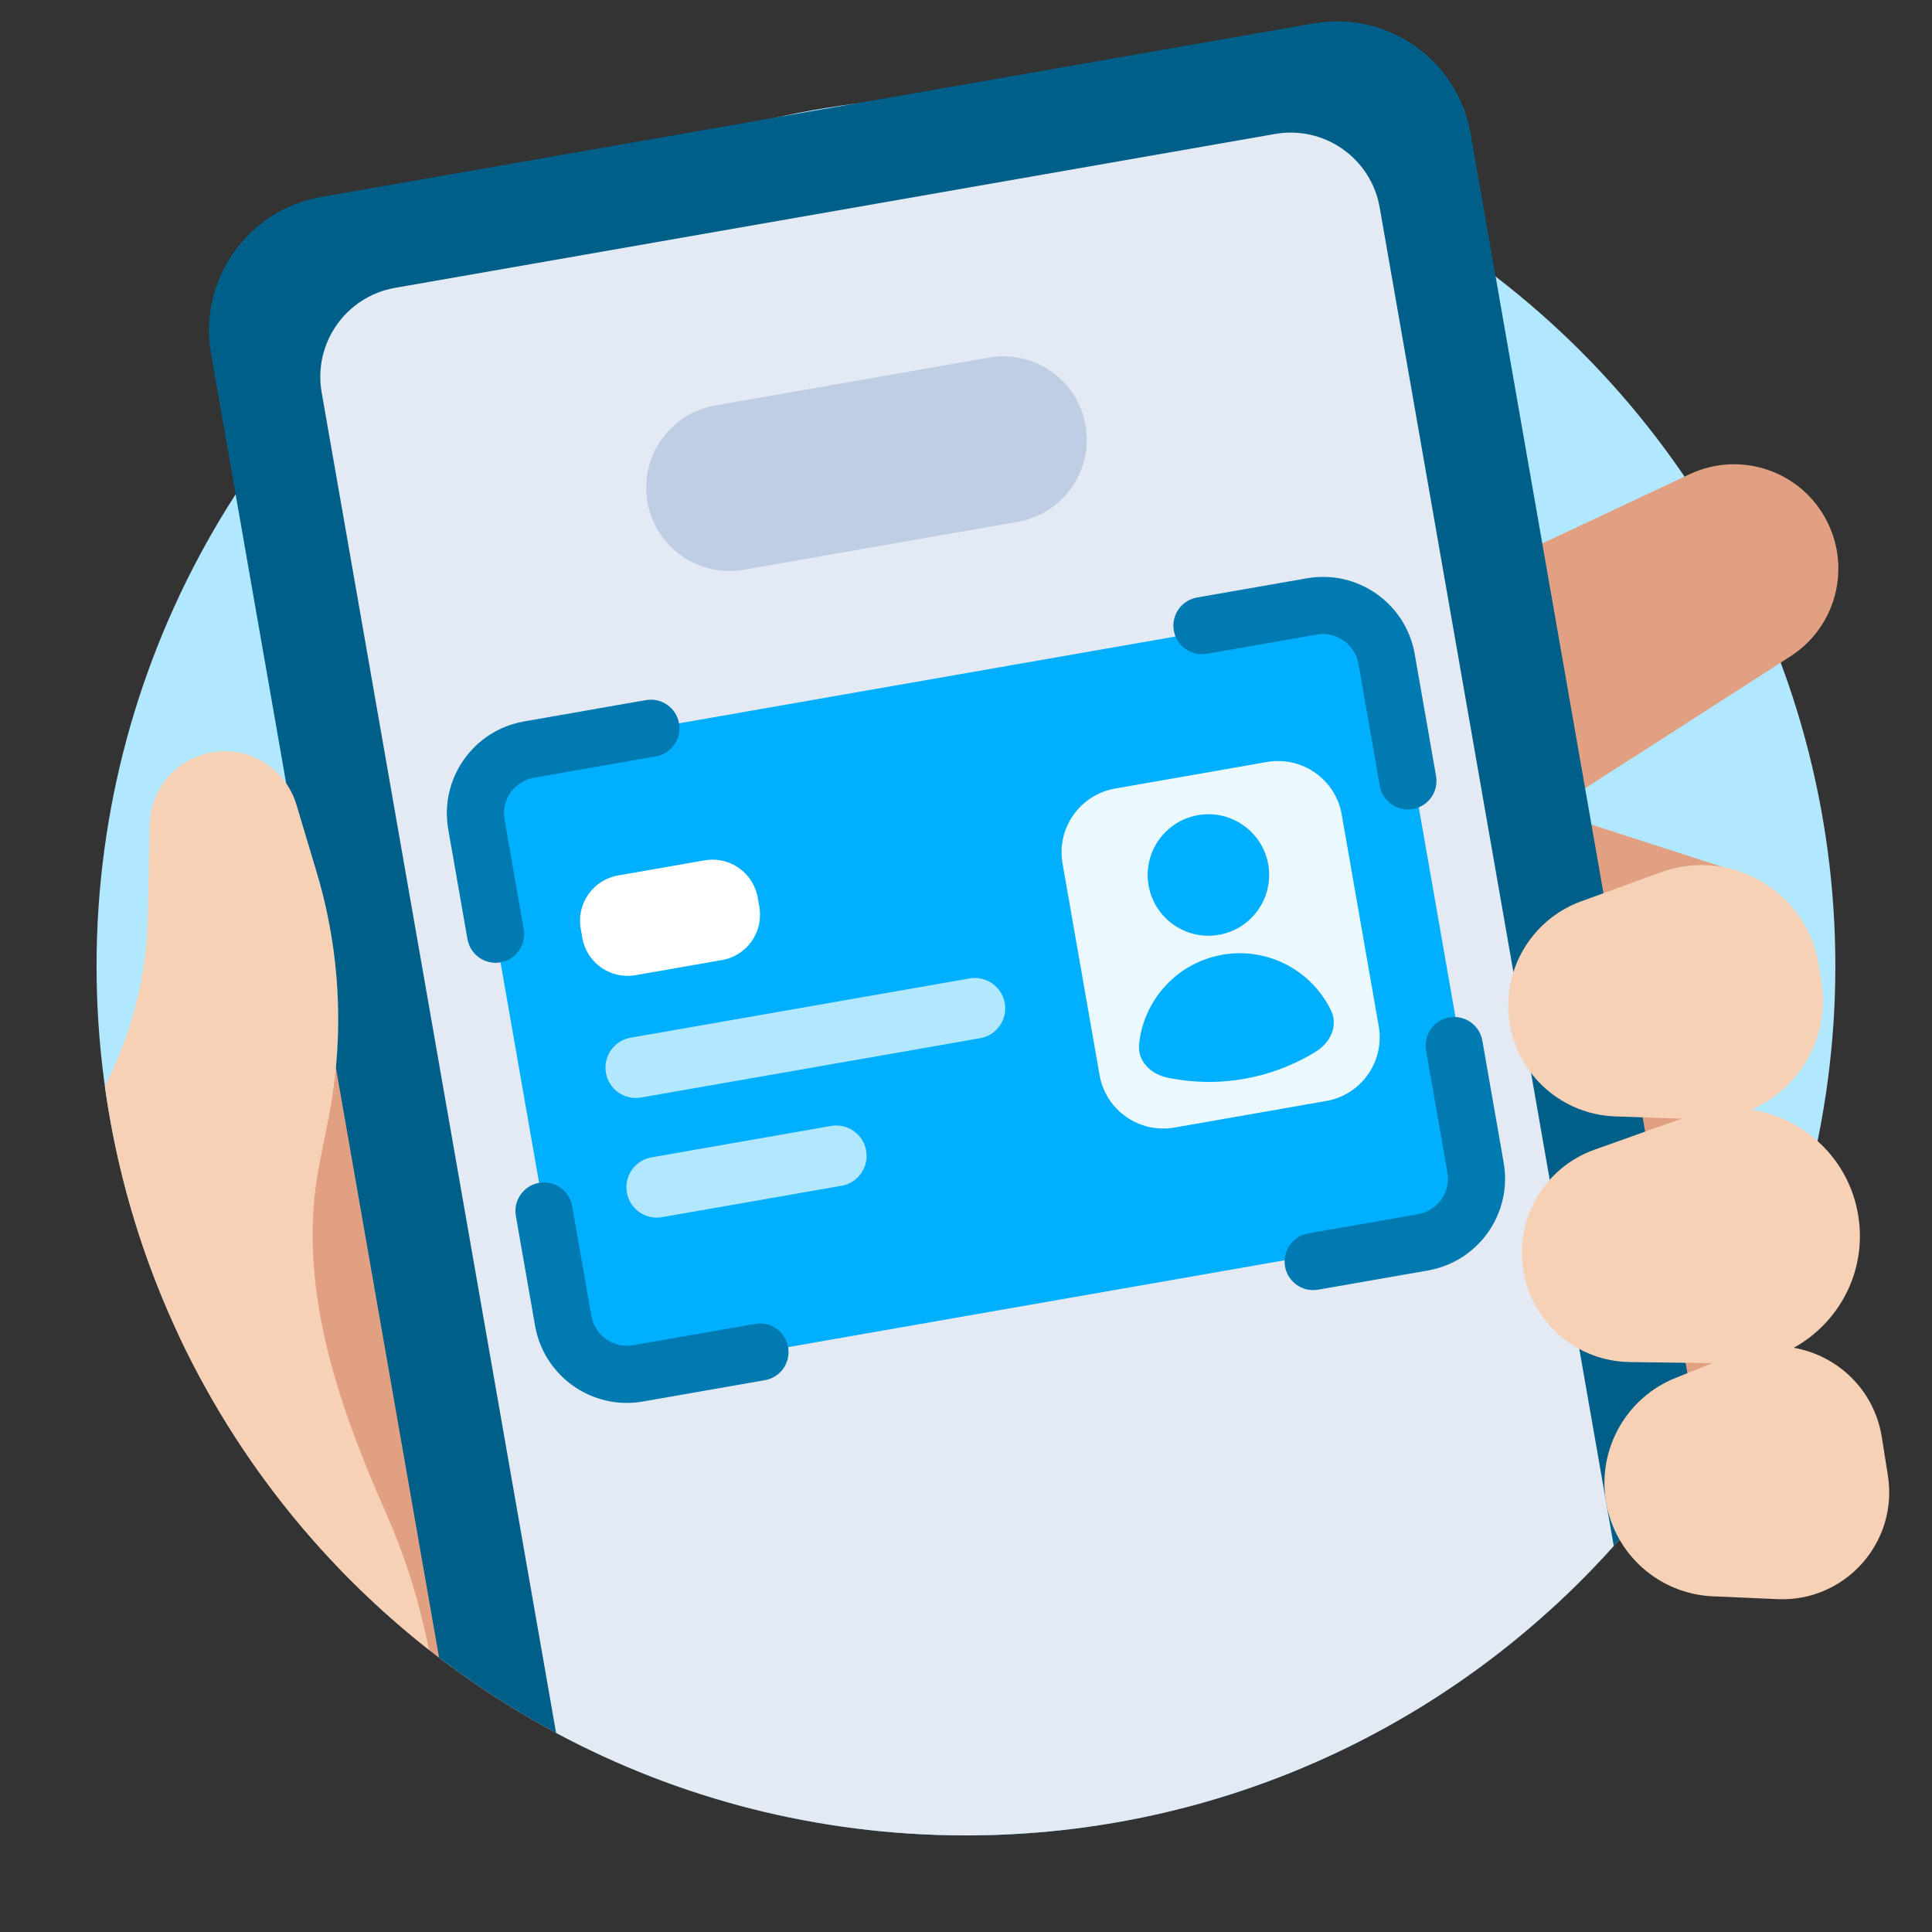 <svg width="80" height="80" viewBox="0 0 80 80" fill="none" xmlns="http://www.w3.org/2000/svg">
<rect x="0" y="0" width="80" height="80" fill="#333333" stroke="none"/>
<g clip-path="url(#clip0_17_1615)">
<ellipse cx="39.998" cy="40" rx="36" ry="36" fill="#B1E7FF"/>
<path d="M7.438 55.373C12.201 65.444 21.498 72.95 32.694 75.258C37.084 71.272 39.978 64.451 39.978 56.708C39.978 44.416 32.688 34.452 23.694 34.452C15.028 34.452 7.943 43.703 7.438 55.373Z" fill="#E2A083"/>
<path d="M69.969 19.634L33.156 36.928L39.95 49.174L61.606 35.236L64.365 66.502C68.132 63.037 71.159 58.779 73.179 53.993L71.596 35.984L64.168 33.587L67.496 31.445L67.498 31.451L74.142 27.175C75.869 26.063 76.554 23.909 75.847 22.029C75.787 21.87 75.718 21.712 75.638 21.557C74.572 19.497 72.068 18.647 69.969 19.634Z" fill="#E2A083"/>
<path d="M13.3 8.155C10.247 8.689 8.205 11.596 8.739 14.649L18.181 68.637C24.235 73.257 31.797 76 40 76C52.731 76 63.918 69.392 70.319 59.419L60.894 5.528C60.36 2.475 57.453 0.433 54.4 0.967L13.3 8.155Z" fill="#005F89"/>
<path d="M16.359 11.919C14.324 12.275 12.963 14.214 13.319 16.249L23.026 71.755C28.083 74.464 33.862 76 40 76C50.656 76 60.231 71.37 66.822 64.012L57.129 8.587C56.773 6.552 54.835 5.191 52.8 5.547L16.359 11.919Z" fill="#E4EAF4"/>
<path d="M26.809 20.785C26.481 18.906 27.737 17.117 29.616 16.788L40.954 14.805C42.832 14.477 44.621 15.733 44.95 17.612C45.279 19.491 44.022 21.28 42.144 21.608L30.805 23.591C28.927 23.92 27.138 22.663 26.809 20.785Z" fill="#C0CEE5"/>
<path d="M19.727 34.137C19.472 32.681 20.446 31.293 21.903 31.038L54.612 25.318C56.069 25.063 57.456 26.038 57.711 27.494L61.306 48.048C61.56 49.505 60.586 50.892 59.129 51.147L26.42 56.868C24.963 57.122 23.576 56.148 23.321 54.691L19.727 34.137Z" fill="#00B0FF"/>
<path d="M58.581 27.083C58.214 24.983 56.214 23.578 54.114 23.946L49.567 24.741C48.923 24.853 48.493 25.466 48.605 26.11C48.718 26.754 49.331 27.184 49.974 27.072L54.521 26.276C55.334 26.134 56.109 26.678 56.251 27.491L57.134 32.54C57.246 33.183 57.859 33.614 58.503 33.501C59.147 33.389 59.577 32.776 59.464 32.132L58.581 27.083Z" fill="#007AB1"/>
<path d="M21.699 29.873C19.599 30.241 18.194 32.241 18.561 34.341L19.357 38.888C19.469 39.531 20.082 39.962 20.726 39.849C21.369 39.737 21.8 39.124 21.687 38.48L20.892 33.933C20.75 33.12 21.294 32.346 22.107 32.204L27.155 31.321C27.799 31.208 28.229 30.595 28.117 29.952C28.004 29.308 27.391 28.878 26.748 28.99L21.699 29.873Z" fill="#007AB1"/>
<path d="M22.156 54.896C22.524 56.996 24.524 58.401 26.624 58.033L31.673 57.15C32.316 57.038 32.747 56.425 32.634 55.781C32.522 55.138 31.909 54.707 31.265 54.82L26.216 55.703C25.404 55.845 24.629 55.301 24.487 54.488L23.692 49.941C23.579 49.298 22.966 48.867 22.323 48.98C21.679 49.092 21.248 49.705 21.361 50.349L22.156 54.896Z" fill="#007AB1"/>
<path d="M62.264 48.14C62.631 50.24 61.227 52.24 59.126 52.608L54.58 53.403C53.936 53.515 53.323 53.085 53.21 52.441C53.098 51.798 53.528 51.185 54.172 51.072L58.719 50.277C59.532 50.135 60.076 49.36 59.933 48.547L59.05 43.499C58.938 42.855 59.368 42.242 60.012 42.13C60.656 42.017 61.269 42.448 61.381 43.091L62.264 48.14Z" fill="#007AB1"/>
<path d="M43.997 35.751C43.743 34.294 44.717 32.907 46.174 32.652L52.459 31.553C53.916 31.298 55.303 32.272 55.558 33.729L57.09 42.492C57.345 43.948 56.371 45.336 54.914 45.59L48.629 46.69C47.172 46.944 45.785 45.97 45.53 44.514L43.997 35.751Z" fill="#EBF9FF"/>
<path d="M24.046 38.452C23.865 37.418 24.557 36.433 25.591 36.252L29.176 35.625C30.21 35.444 31.195 36.136 31.376 37.17L31.443 37.553C31.624 38.587 30.932 39.573 29.898 39.754L26.313 40.38C25.279 40.561 24.294 39.87 24.113 38.835L24.046 38.452Z" fill="white"/>
<path d="M25.09 44.424C24.97 43.74 25.428 43.088 26.112 42.969L40.15 40.514C40.834 40.394 41.485 40.852 41.605 41.536C41.725 42.22 41.267 42.871 40.583 42.991L26.545 45.446C25.861 45.566 25.21 45.108 25.09 44.424Z" fill="#B1E7FF"/>
<path d="M25.957 49.378C25.837 48.694 26.295 48.043 26.979 47.923L34.41 46.623C35.094 46.504 35.746 46.961 35.866 47.645C35.985 48.33 35.528 48.981 34.844 49.101L27.412 50.4C26.728 50.52 26.076 50.062 25.957 49.378Z" fill="#B1E7FF"/>
<path d="M50.472 38.709C51.84 38.469 52.755 37.166 52.516 35.798C52.276 34.43 50.973 33.515 49.605 33.754C48.237 33.993 47.322 35.296 47.561 36.664C47.8 38.033 49.103 38.948 50.472 38.709Z" fill="#00B0FF"/>
<path d="M55.121 41.856C55.418 42.478 55.082 43.179 54.495 43.541C52.654 44.679 50.445 45.066 48.326 44.62C47.652 44.478 47.098 43.934 47.166 43.247C47.347 41.422 48.721 39.866 50.616 39.534C52.511 39.203 54.331 40.2 55.121 41.856Z" fill="#00B0FF"/>
<path d="M4.341 44.973C5.646 54.415 10.612 62.688 17.761 68.311C17.395 66.46 16.822 64.541 15.976 62.633C13.951 58.062 12.253 53.103 13.227 48.198L13.599 46.326C14.272 42.937 14.106 39.435 13.115 36.125L12.275 33.32C11.796 31.72 10.137 30.786 8.52 31.207C7.177 31.556 6.229 32.756 6.2 34.144L6.117 38.006C6.065 40.434 5.457 42.818 4.341 44.973Z" fill="#F7D1B5"/>
<path d="M65.474 37.322C63.408 38.075 62.165 40.185 62.509 42.357C62.853 44.53 64.69 46.154 66.889 46.229L69.626 46.322L66.024 47.606C63.971 48.338 62.731 50.428 63.072 52.58C63.417 54.758 65.281 56.372 67.486 56.4L70.907 56.445L69.383 57.056C67.35 57.871 66.152 59.983 66.494 62.146C66.843 64.349 68.695 66.002 70.923 66.1L73.603 66.217C76.403 66.34 78.612 63.865 78.173 61.097L77.922 59.509C77.609 57.536 76.076 56.123 74.275 55.808C76.149 54.777 77.312 52.644 76.949 50.353C76.573 47.983 74.701 46.282 72.512 45.952C74.496 45.095 75.786 42.971 75.421 40.666L75.311 39.973C74.827 36.918 71.677 35.063 68.771 36.121L65.474 37.322Z" fill="#F7D1B5"/>
</g>
<defs>
<clipPath id="clip0_17_1615">
<rect width="80" height="80" fill="white"/>
</clipPath>
</defs>
</svg>
